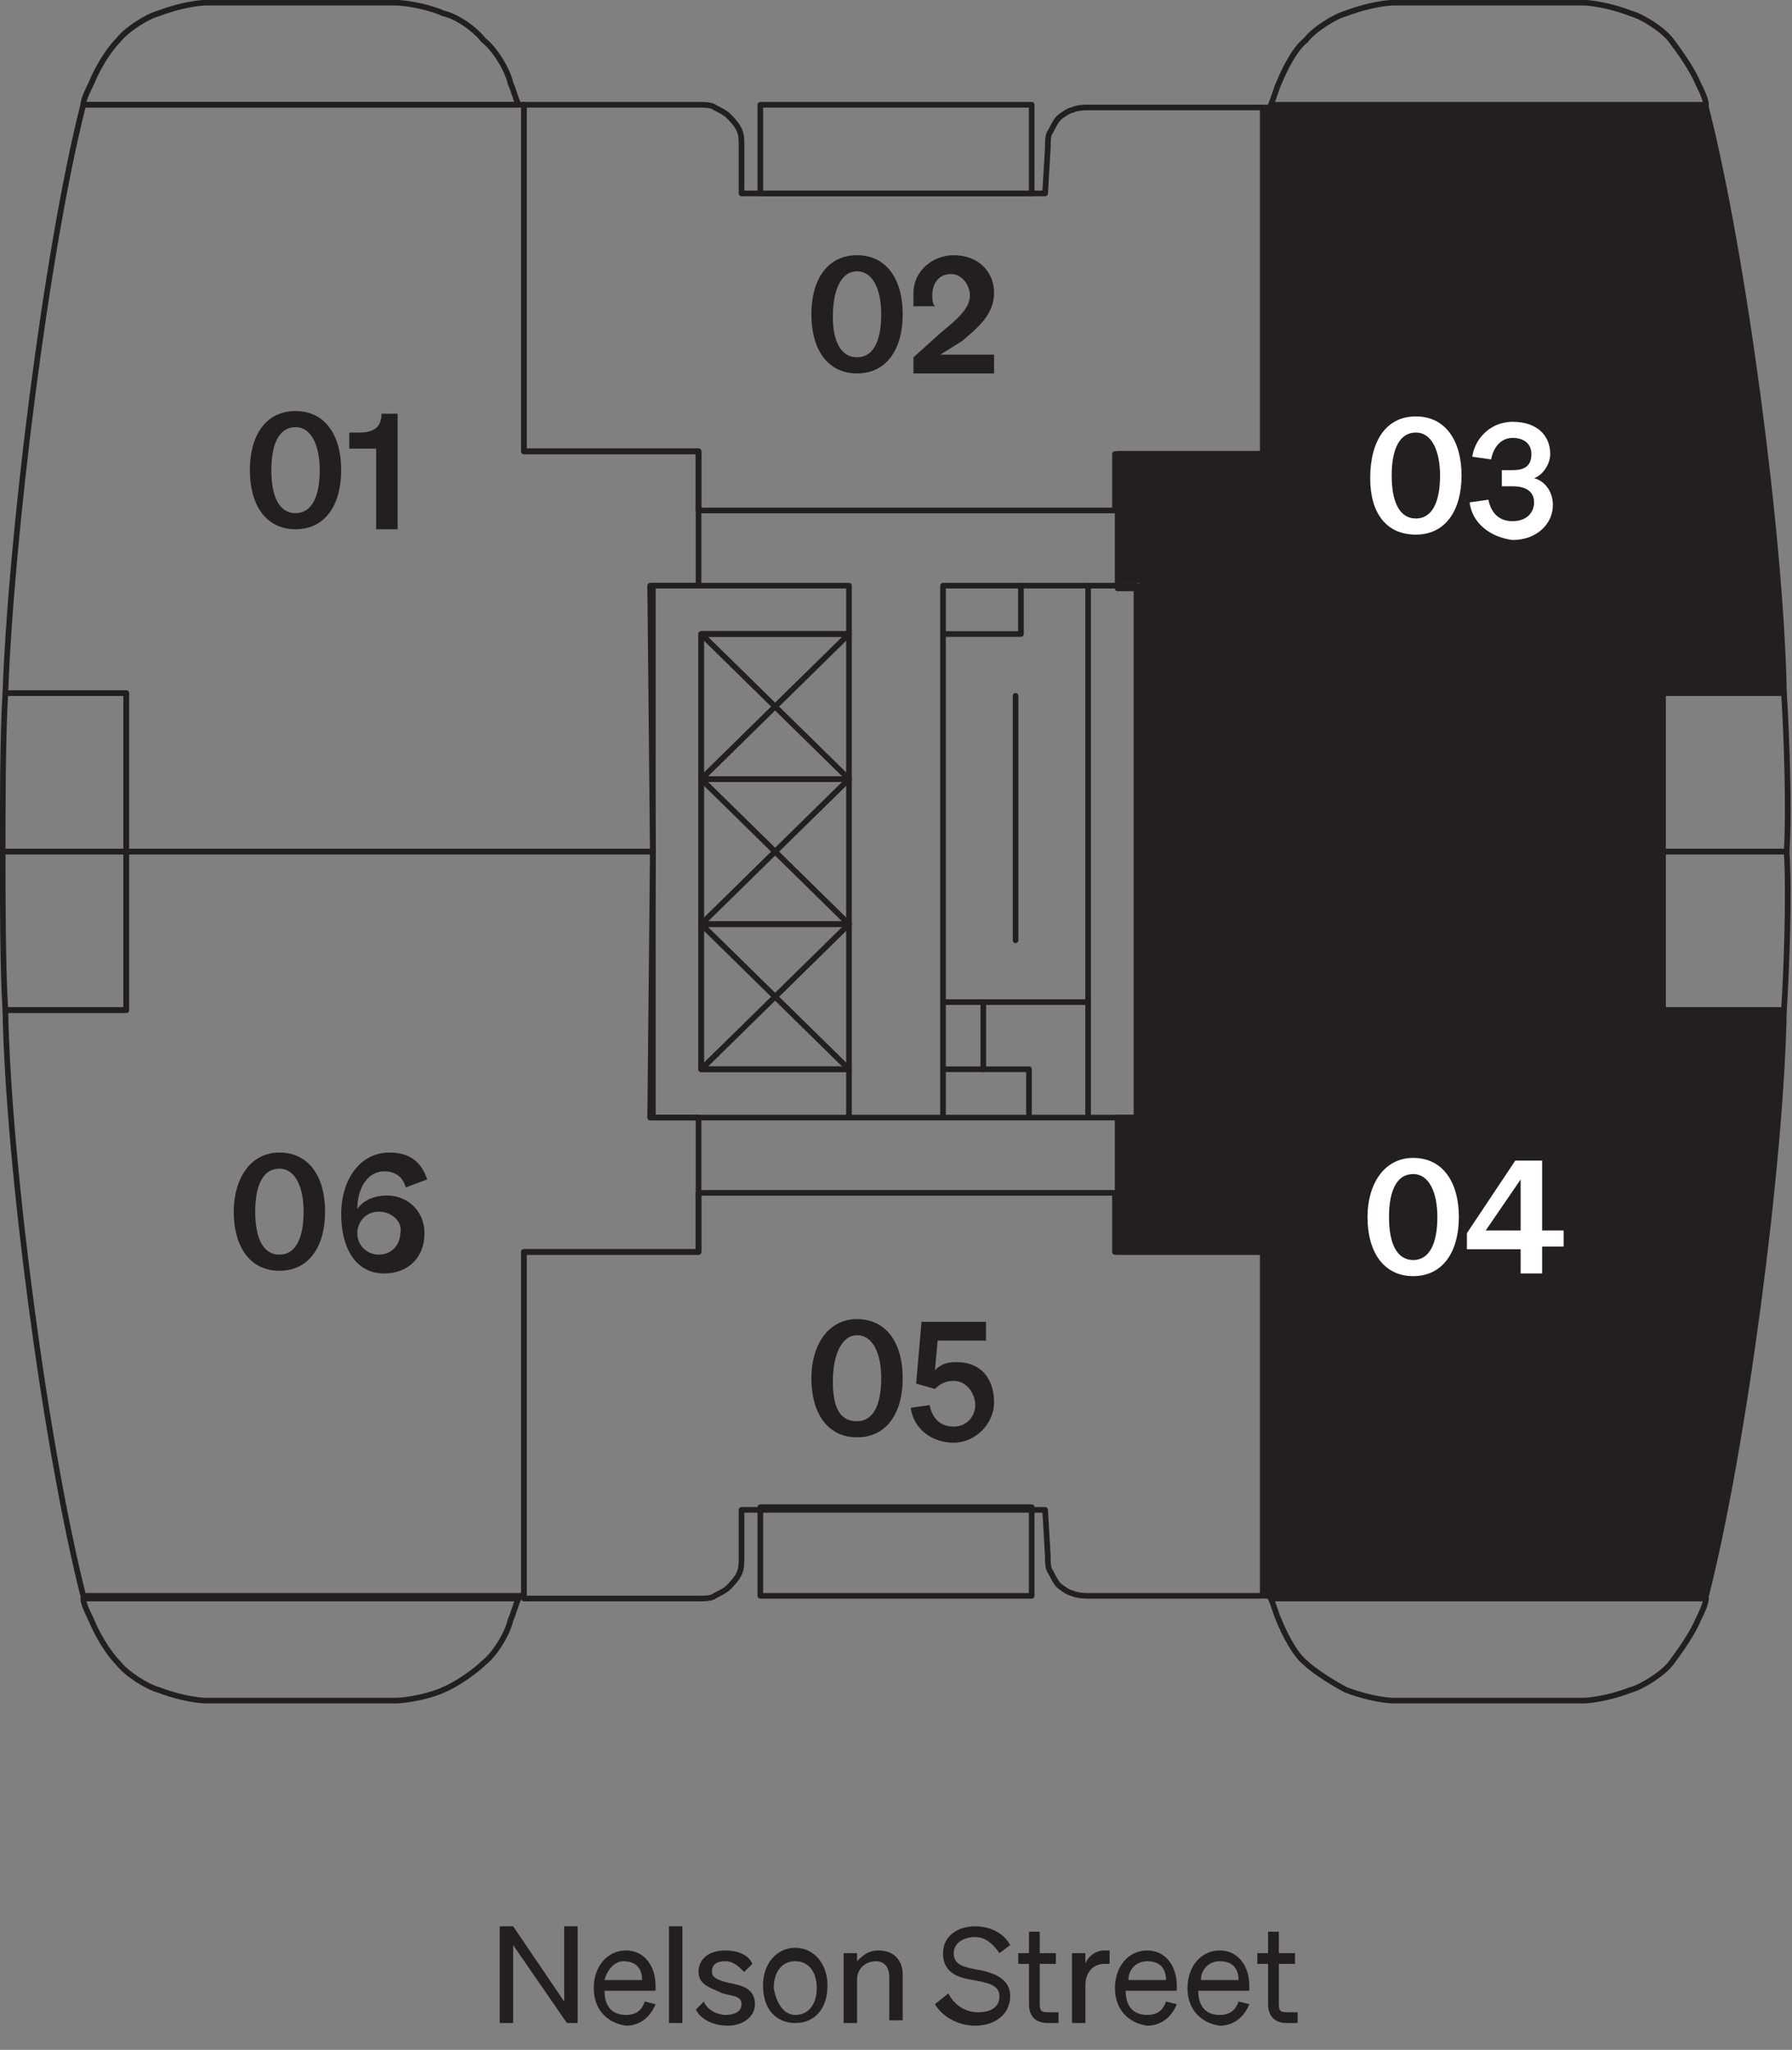 <?xml version="1.0" encoding="UTF-8"?> <!-- Generator: Adobe Illustrator 27.5.0, SVG Export Plug-In . SVG Version: 6.00 Build 0) --> <svg xmlns="http://www.w3.org/2000/svg" xmlns:xlink="http://www.w3.org/1999/xlink" version="1.1" id="Floor_Key" x="0px" y="0px" viewBox="0 0 66.7 76.3" style="enable-background:new 0 0 66.7 76.3;" xml:space="preserve"><rect x="0" y="0" width="66.7" height="76.3" fill="#808080" stroke="none"/> <style type="text/css"> .st0{fill-rule:evenodd;clip-rule:evenodd;fill:#231F20;} .st1{fill:#231F20;} .st2{fill:none;stroke:#231F20;stroke-width:0.21;stroke-linecap:round;stroke-linejoin:round;} .st3{enable-background:new ;} .st4{fill:#FFFFFF;} </style> <g id="HATCH"> <path class="st0" d="M42.4,31.7h19.5v5.9h4.5c-0.1,5.7-1.5,16.3-2.9,21.9H47.1V46.6h-5.5v-5h0.8L42.4,31.7L42.4,31.7L42.4,31.7z"></path> </g> <g id="HATCH-2"> <path class="st0" d="M41.6,19v-2.2h5.5V3.9h16.4c1.4,5.5,2.8,16.2,2.9,21.8h-4.5v5.9H42.4v-9.9h-0.8L41.6,19L41.6,19L41.6,19z"></path> </g> <g id="LWPOLYLINE"> <path class="st1" d="M41.6,19v-2.2h5.5V3.9h16.4c1.3,5.5,2.8,16.2,2.9,21.8h-4.5v5.9H42.4v-9.9h-0.8L41.6,19L41.6,19z"></path> </g> <g id="LWPOLYLINE-2"> <path class="st1" d="M42.4,31.7h19.5v5.9h4.5c-0.1,5.7-1.5,16.3-2.9,21.8H47.1V46.6h-5.5v-5h0.8L42.4,31.7L42.4,31.7z"></path> </g> <g id="LINE"> <line class="st2" x1="26.1" y1="23.6" x2="31.6" y2="29"></line> </g> <g id="LINE-2"> <line class="st2" x1="26.1" y1="29" x2="31.6" y2="23.6"></line> </g> <g id="LINE-3"> <line class="st2" x1="26.1" y1="29" x2="31.6" y2="34.4"></line> </g> <g id="LINE-4"> <line class="st2" x1="26.1" y1="34.4" x2="31.6" y2="29"></line> </g> <g id="LINE-5"> <line class="st2" x1="26.1" y1="34.4" x2="31.6" y2="39.8"></line> </g> <g id="LINE-6"> <line class="st2" x1="26.1" y1="39.8" x2="31.6" y2="34.4"></line> </g> <g id="LWPOLYLINE-3"> <rect x="28.3" y="3.9" class="st2" width="10.1" height="3.3"></rect> </g> <g id="LWPOLYLINE-4"> <path class="st2" d="M4.7,25.8H0.2c-0.1,1.5-0.1,4.4-0.1,5.9h4.6V25.8L4.7,25.8z"></path> </g> <g id="LWPOLYLINE-5"> <path class="st2" d="M18,1.5c0.4,0.3,0.9,1.1,1,1.6c0.1,0.2,0.2,0.6,0.3,0.8H3.1c0-0.2,0.2-0.6,0.3-0.8c0.2-0.5,0.6-1.2,1-1.6 c0.3-0.4,1.1-0.9,1.5-1c0.5-0.2,1.3-0.4,1.8-0.4h7c0.5,0,1.4,0.2,1.8,0.4C17,0.6,17.7,1.1,18,1.5z"></path> </g> <g id="LWPOLYLINE-6"> <path class="st2" d="M61.9,25.8h4.5c0.1,1.5,0.2,4.4,0.1,5.9h-4.7L61.9,25.8L61.9,25.8z"></path> </g> <g id="LWPOLYLINE-7"> <path class="st2" d="M48.6,1.5c-0.4,0.3-0.8,1.1-1,1.6c-0.1,0.2-0.2,0.6-0.3,0.8h16.2c0-0.2-0.2-0.6-0.3-0.8 c-0.2-0.5-0.7-1.2-1-1.6s-1.1-0.9-1.5-1c-0.5-0.2-1.3-0.4-1.8-0.4h-7c-0.5,0-1.3,0.2-1.8,0.4C49.7,0.6,48.9,1.1,48.6,1.5z"></path> </g> <g id="LWPOLYLINE-8"> <rect x="28.3" y="56.1" class="st2" width="10.1" height="3.3"></rect> </g> <g id="LWPOLYLINE-9"> <path class="st2" d="M4.7,37.6H0.2c-0.1-1.5-0.1-4.4-0.1-5.9h4.6V37.6L4.7,37.6z"></path> </g> <g id="LWPOLYLINE-10"> <path class="st2" d="M18,61.9c0.4-0.3,0.9-1.1,1-1.6c0.1-0.2,0.2-0.6,0.3-0.8H3.1c0,0.2,0.2,0.6,0.3,0.8c0.2,0.5,0.6,1.2,1,1.6 c0.3,0.4,1.1,0.9,1.5,1c0.5,0.2,1.3,0.4,1.8,0.4h7c0.5,0,1.4-0.2,1.8-0.4C17,62.7,17.7,62.2,18,61.9z"></path> </g> <g id="LWPOLYLINE-11"> <path class="st2" d="M61.9,37.6h4.5c0.1-1.5,0.2-4.4,0.1-5.9h-4.7L61.9,37.6L61.9,37.6z"></path> </g> <g id="LWPOLYLINE-12"> <path class="st2" d="M48.6,61.9c-0.4-0.3-0.8-1.1-1-1.6c-0.1-0.2-0.2-0.6-0.3-0.8h16.2c0,0.2-0.2,0.6-0.3,0.8 c-0.2,0.5-0.7,1.2-1,1.6c-0.3,0.4-1.1,0.9-1.5,1c-0.5,0.2-1.3,0.4-1.8,0.4h-7c-0.5,0-1.3-0.2-1.8-0.4 C49.7,62.7,48.9,62.2,48.6,61.9z"></path> </g> <g id="LWPOLYLINE-13"> <path class="st2" d="M39,5.5c0-0.2,0-0.5,0.1-0.6c0.1-0.2,0.2-0.4,0.3-0.5s0.4-0.3,0.5-0.3C40.1,4,40.4,4,40.5,4H47v12.9h-5.5V19 H26v-2.2h-6.5V3.9H26c0.2,0,0.5,0,0.6,0.1c0.2,0.1,0.4,0.2,0.5,0.3c0.1,0.1,0.3,0.3,0.4,0.5s0.1,0.4,0.1,0.6v1.8h11.3L39,5.5 L39,5.5z"></path> </g> <g id="LWPOLYLINE-14"> <path class="st2" d="M24.3,31.7H4.7v-5.9H0.2C0.4,20.1,1.7,9.4,3.1,3.9h16.4v12.9H26v5h-1.8L24.3,31.7L24.3,31.7z"></path> </g> <g id="LWPOLYLINE-15"> <path class="st2" d="M42.4,31.7h19.5v-5.9h4.5C66.3,20.1,64.9,9.5,63.5,4H47.1v12.9h-5.5v5h0.8L42.4,31.7L42.4,31.7z"></path> </g> <g id="LWPOLYLINE-16"> <path class="st2" d="M39,57.9c0,0.2,0,0.5,0.1,0.6c0.1,0.2,0.2,0.4,0.3,0.5s0.4,0.3,0.5,0.3c0.2,0.1,0.5,0.1,0.6,0.1H47V46.6h-5.5 v-2.2H26v2.2h-6.5v12.9H26c0.2,0,0.5,0,0.6-0.1c0.2-0.1,0.4-0.2,0.5-0.3s0.3-0.3,0.4-0.5s0.1-0.4,0.1-0.6v-1.8h11.3L39,57.9 L39,57.9z"></path> </g> <g id="LWPOLYLINE-17"> <path class="st2" d="M24.3,31.7H4.7v5.9H0.2c0.1,5.7,1.5,16.3,2.9,21.8h16.4V46.6H26v-5h-1.8L24.3,31.7L24.3,31.7z"></path> </g> <g id="LWPOLYLINE-18"> <path class="st2" d="M42.4,31.7h19.5v5.9h4.5c-0.1,5.7-1.5,16.3-2.9,21.8H47.1V46.6h-5.5v-5h0.8L42.4,31.7L42.4,31.7z"></path> </g> <g id="LWPOLYLINE-19"> <polygon class="st2" points="24.3,21.8 24.3,41.6 31.6,41.6 31.6,39.8 26.1,39.8 26.1,23.6 31.6,23.6 31.6,21.8 "></polygon> </g> <g id="LWPOLYLINE-20"> <rect x="26.1" y="23.6" class="st2" width="5.5" height="5.4"></rect> </g> <g id="LWPOLYLINE-21"> <rect x="26.1" y="29" class="st2" width="5.5" height="5.4"></rect> </g> <g id="LWPOLYLINE-22"> <rect x="26.1" y="34.4" class="st2" width="5.5" height="5.4"></rect> </g> <g id="LINE-7"> <line class="st2" x1="31.6" y1="41.6" x2="35.1" y2="41.6"></line> </g> <g id="LINE-8"> <line class="st2" x1="37.8" y1="25.9" x2="37.8" y2="35"></line> </g> <g id="LINE-9"> <line class="st2" x1="38" y1="21.8" x2="40.5" y2="21.8"></line> </g> <g id="LINE-10"> <line class="st2" x1="38.3" y1="41.6" x2="40.5" y2="41.6"></line> </g> <g id="LWPOLYLINE-23"> <rect x="35.1" y="21.8" class="st2" width="2.9" height="1.8"></rect> </g> <g id="LWPOLYLINE-24"> <rect x="35.1" y="39.8" class="st2" width="3.2" height="1.8"></rect> </g> <g id="LINE-11"> <line class="st2" x1="35.1" y1="37.3" x2="40.5" y2="37.3"></line> </g> <g id="LWPOLYLINE-25"> <rect x="40.5" y="21.8" class="st2" width="1.8" height="19.8"></rect> </g> <g id="LINE-12"> <line class="st2" x1="35.1" y1="39.8" x2="35.1" y2="23.6"></line> </g> <g id="LINE-13"> <line class="st2" x1="36.6" y1="39.8" x2="36.6" y2="37.3"></line> </g> <g class="st3"> <path class="st1" d="M21.5,75.3h-0.4l-2-2.9v2.9h-0.5v-3.6h0.5l1.9,2.8v-2.8h0.5V75.3z"></path> <path class="st1" d="M22.1,74c0-0.8,0.5-1.4,1.2-1.4c0.7,0,1.1,0.6,1.1,1.3v0.2h-1.9c0,0.6,0.3,0.9,0.8,0.9c0.4,0,0.6-0.2,0.7-0.5 l0.4,0.1c-0.2,0.5-0.6,0.8-1.1,0.8C22.6,75.3,22.1,74.8,22.1,74z M22.5,73.7h1.4c0-0.4-0.2-0.7-0.7-0.7 C22.9,73,22.6,73.3,22.5,73.7z"></path> <path class="st1" d="M25.4,75.3h-0.5v-3.6h0.5V75.3z"></path> <path class="st1" d="M26.2,74.5c0.1,0.3,0.5,0.5,0.8,0.5c0.3,0,0.6-0.1,0.6-0.4c0-0.3-0.3-0.3-0.7-0.4C26.5,74,26,73.9,26,73.4 c0-0.5,0.4-0.8,1-0.8c0.5,0,0.9,0.2,1,0.5l-0.3,0.3C27.5,73.2,27.3,73,27,73c-0.3,0-0.5,0.1-0.5,0.4c0,0.2,0.2,0.3,0.6,0.4 c0.5,0.1,1,0.2,1,0.8c0,0.5-0.5,0.8-1,0.8c-0.5,0-1-0.2-1.2-0.6L26.2,74.5z"></path> <path class="st1" d="M29.6,75.3c-0.7,0-1.2-0.5-1.2-1.4c0-0.8,0.5-1.4,1.2-1.4c0.7,0,1.2,0.6,1.2,1.4 C30.8,74.8,30.3,75.3,29.6,75.3z M29.6,75c0.5,0,0.8-0.4,0.8-1c0-0.6-0.3-1-0.8-1c-0.5,0-0.8,0.4-0.8,1C28.9,74.6,29.2,75,29.6,75z "></path> <path class="st1" d="M31.4,72.7h0.5V73c0.2-0.2,0.4-0.4,0.8-0.4c0.6,0,0.9,0.4,0.9,0.9v1.7h-0.5v-1.6c0-0.4-0.2-0.6-0.5-0.6 c-0.3,0-0.7,0.2-0.7,0.7v1.6h-0.5V72.7z"></path> </g> <g class="st3"> <path class="st1" d="M35.3,74.2c0.2,0.4,0.6,0.7,1.1,0.7c0.5,0,0.8-0.2,0.8-0.6c0-0.4-0.4-0.5-1-0.6c-0.6-0.1-1.1-0.3-1.1-1 c0-0.6,0.5-1,1.2-1c0.6,0,1.1,0.3,1.3,0.7l-0.4,0.3c-0.2-0.3-0.5-0.6-0.9-0.6c-0.4,0-0.8,0.2-0.8,0.6c0,0.4,0.3,0.5,0.8,0.6 c0.6,0.1,1.3,0.3,1.3,1c0,0.7-0.6,1.1-1.3,1.1c-0.6,0-1.2-0.3-1.5-0.8L35.3,74.2z"></path> </g> <g class="st3"> <path class="st1" d="M38.3,73.1h-0.4v-0.4h0.4v-0.8h0.4v0.8h0.6v0.4h-0.6v1.5c0,0.3,0.1,0.3,0.4,0.3c0.1,0,0.2,0,0.3,0v0.4 c-0.1,0-0.2,0-0.4,0c-0.4,0-0.7-0.2-0.7-0.7V73.1z"></path> </g> <g class="st3"> <path class="st1" d="M41.3,73.1c-0.1,0-0.1,0-0.2,0c-0.4,0-0.7,0.3-0.7,0.8v1.4h-0.5v-2.6h0.5v0.4c0.1-0.3,0.4-0.5,0.7-0.5 c0.1,0,0.1,0,0.2,0V73.1z"></path> </g> <g class="st3"> <path class="st1" d="M41.5,74c0-0.8,0.5-1.4,1.2-1.4c0.7,0,1.1,0.6,1.1,1.3v0.2h-1.9c0,0.6,0.3,0.9,0.8,0.9c0.4,0,0.6-0.2,0.7-0.5 l0.4,0.1c-0.2,0.5-0.6,0.8-1.1,0.8C42,75.3,41.5,74.8,41.5,74z M42,73.7h1.4c0-0.4-0.2-0.7-0.7-0.7C42.3,73,42,73.3,42,73.7z"></path> <path class="st1" d="M44.2,74c0-0.8,0.5-1.4,1.2-1.4c0.7,0,1.1,0.6,1.1,1.3v0.2h-1.9c0,0.6,0.3,0.9,0.8,0.9c0.4,0,0.6-0.2,0.7-0.5 l0.4,0.1c-0.2,0.5-0.6,0.8-1.1,0.8C44.7,75.3,44.2,74.8,44.2,74z M44.7,73.7h1.4c0-0.4-0.2-0.7-0.7-0.7C45,73,44.7,73.3,44.7,73.7z "></path> <path class="st1" d="M47.2,73.1h-0.4v-0.4h0.4v-0.8h0.4v0.8h0.6v0.4h-0.6v1.5c0,0.3,0.1,0.3,0.4,0.3c0.1,0,0.2,0,0.3,0v0.4 c-0.1,0-0.2,0-0.4,0c-0.4,0-0.7-0.2-0.7-0.7V73.1z"></path> </g> <g class="st3"> <path class="st1" d="M11,15.3c1.1,0,1.7,0.9,1.7,2.2c0,1.3-0.6,2.2-1.7,2.2s-1.7-0.9-1.7-2.2C9.3,16.2,9.9,15.3,11,15.3z M11,19.1 c0.6,0,0.9-0.6,0.9-1.6c0-0.9-0.3-1.6-0.9-1.6s-0.9,0.6-0.9,1.6C10.1,18.5,10.4,19.1,11,19.1z"></path> </g> <g class="st3"> <path class="st1" d="M14.8,15.4v4.3H14v-3h-1v-0.6l0.4,0c0.5,0,0.8-0.2,0.8-0.7H14.8z"></path> </g> <g class="st3"> <path class="st1" d="M31.9,9.5c1.1,0,1.7,0.9,1.7,2.2c0,1.3-0.6,2.2-1.7,2.2s-1.7-0.9-1.7-2.2C30.2,10.4,30.8,9.5,31.9,9.5z M31.9,13.3c0.6,0,0.9-0.6,0.9-1.6c0-0.9-0.3-1.6-0.9-1.6S31,10.8,31,11.8C31,12.7,31.3,13.3,31.9,13.3z"></path> </g> <g class="st3"> <path class="st1" d="M35,12.4c0.6-0.5,1.1-0.9,1.1-1.4c0-0.4-0.3-0.8-0.7-0.8c-0.5,0-0.7,0.4-0.7,0.8c0,0.1,0,0.3,0.1,0.4H34 C34,11.2,34,11.1,34,10.9c0-0.8,0.7-1.4,1.5-1.4c0.9,0,1.5,0.6,1.5,1.4c0,0.8-0.6,1.3-1.2,1.8L35,13.2h2v0.7h-3v-0.6L35,12.4z"></path> </g> <g class="st3"> <path class="st4" d="M52.7,15.5c1.1,0,1.7,0.9,1.7,2.2c0,1.3-0.6,2.2-1.7,2.2S51,19.1,51,17.8C51,16.4,51.6,15.5,52.7,15.5z M52.7,19.3c0.6,0,0.9-0.6,0.9-1.6c0-0.9-0.3-1.6-0.9-1.6s-0.9,0.6-0.9,1.6C51.8,18.7,52.1,19.3,52.7,19.3z"></path> </g> <g class="st3"> <path class="st4" d="M54.7,18.7l0.7-0.1c0.1,0.5,0.4,0.8,0.9,0.8c0.5,0,0.8-0.3,0.8-0.7c0-0.4-0.3-0.6-0.8-0.6h-0.4v-0.6h0.4 c0.5,0,0.7-0.2,0.7-0.6c0-0.4-0.3-0.6-0.7-0.6c-0.4,0-0.7,0.3-0.8,0.8l-0.7-0.1c0.1-0.7,0.7-1.3,1.5-1.3c0.9,0,1.4,0.5,1.4,1.2 c0,0.4-0.3,0.8-0.6,0.9c0.4,0.1,0.7,0.5,0.7,1c0,0.7-0.6,1.3-1.5,1.3C55.5,20,54.8,19.5,54.7,18.7z"></path> </g> <g class="st3"> <path class="st4" d="M52.6,43.1c1.1,0,1.7,0.9,1.7,2.2c0,1.3-0.6,2.2-1.7,2.2s-1.7-0.9-1.7-2.2C50.9,44.1,51.5,43.1,52.6,43.1z M52.6,46.9c0.6,0,0.9-0.6,0.9-1.6c0-0.9-0.3-1.6-0.9-1.6s-0.9,0.6-0.9,1.6C51.7,46.3,52,46.9,52.6,46.9z"></path> <path class="st4" d="M56.6,47.5v-1h-2v-0.6l1.8-2.7h1v2.6h0.8v0.6h-0.8v1H56.6z M56.6,45.8v-1.9l-1.3,1.9H56.6z"></path> </g> <g class="st3"> <path class="st1" d="M31.9,49.1c1.1,0,1.7,0.9,1.7,2.2c0,1.3-0.6,2.2-1.7,2.2s-1.7-0.9-1.7-2.2C30.2,50.1,30.8,49.1,31.9,49.1z M31.9,52.9c0.6,0,0.9-0.6,0.9-1.6c0-0.9-0.3-1.6-0.9-1.6S31,50.5,31,51.4C31,52.3,31.2,52.9,31.9,52.9z"></path> </g> <g class="st3"> <path class="st1" d="M34.1,51.5l0.2-2.3h2.4v0.7h-1.8l-0.1,1.1c0.2-0.2,0.4-0.3,0.8-0.3c0.9,0,1.4,0.6,1.4,1.5 c0,0.8-0.7,1.5-1.5,1.5c-0.8,0-1.5-0.5-1.6-1.3l0.7-0.1c0.1,0.5,0.4,0.8,0.9,0.8c0.5,0,0.8-0.4,0.8-0.8s-0.3-0.9-0.8-0.9 c-0.3,0-0.5,0.1-0.7,0.3L34.1,51.5z"></path> </g> <g class="st3"> <path class="st1" d="M10.4,42.9c1.1,0,1.7,0.9,1.7,2.2c0,1.3-0.6,2.2-1.7,2.2s-1.7-0.9-1.7-2.2C8.7,43.9,9.3,42.9,10.4,42.9z M10.4,46.7c0.6,0,0.9-0.6,0.9-1.6c0-0.9-0.3-1.6-0.9-1.6s-0.9,0.6-0.9,1.6C9.5,46.1,9.8,46.7,10.4,46.7z"></path> <path class="st1" d="M15.1,44.2c-0.1-0.4-0.4-0.6-0.8-0.6c-0.6,0-1,0.6-1,1.4c0.2-0.3,0.6-0.5,1.1-0.5c0.8,0,1.4,0.6,1.4,1.4 c0,0.9-0.6,1.5-1.5,1.5c-1.1,0-1.6-1-1.6-2.2c0-1.3,0.7-2.3,1.8-2.3c0.8,0,1.2,0.4,1.4,1L15.1,44.2z M14.1,45.1 c-0.5,0-0.8,0.4-0.8,0.8c0,0.5,0.4,0.8,0.8,0.8c0.5,0,0.8-0.4,0.8-0.8C15,45.5,14.6,45.1,14.1,45.1z"></path> </g> </svg> 